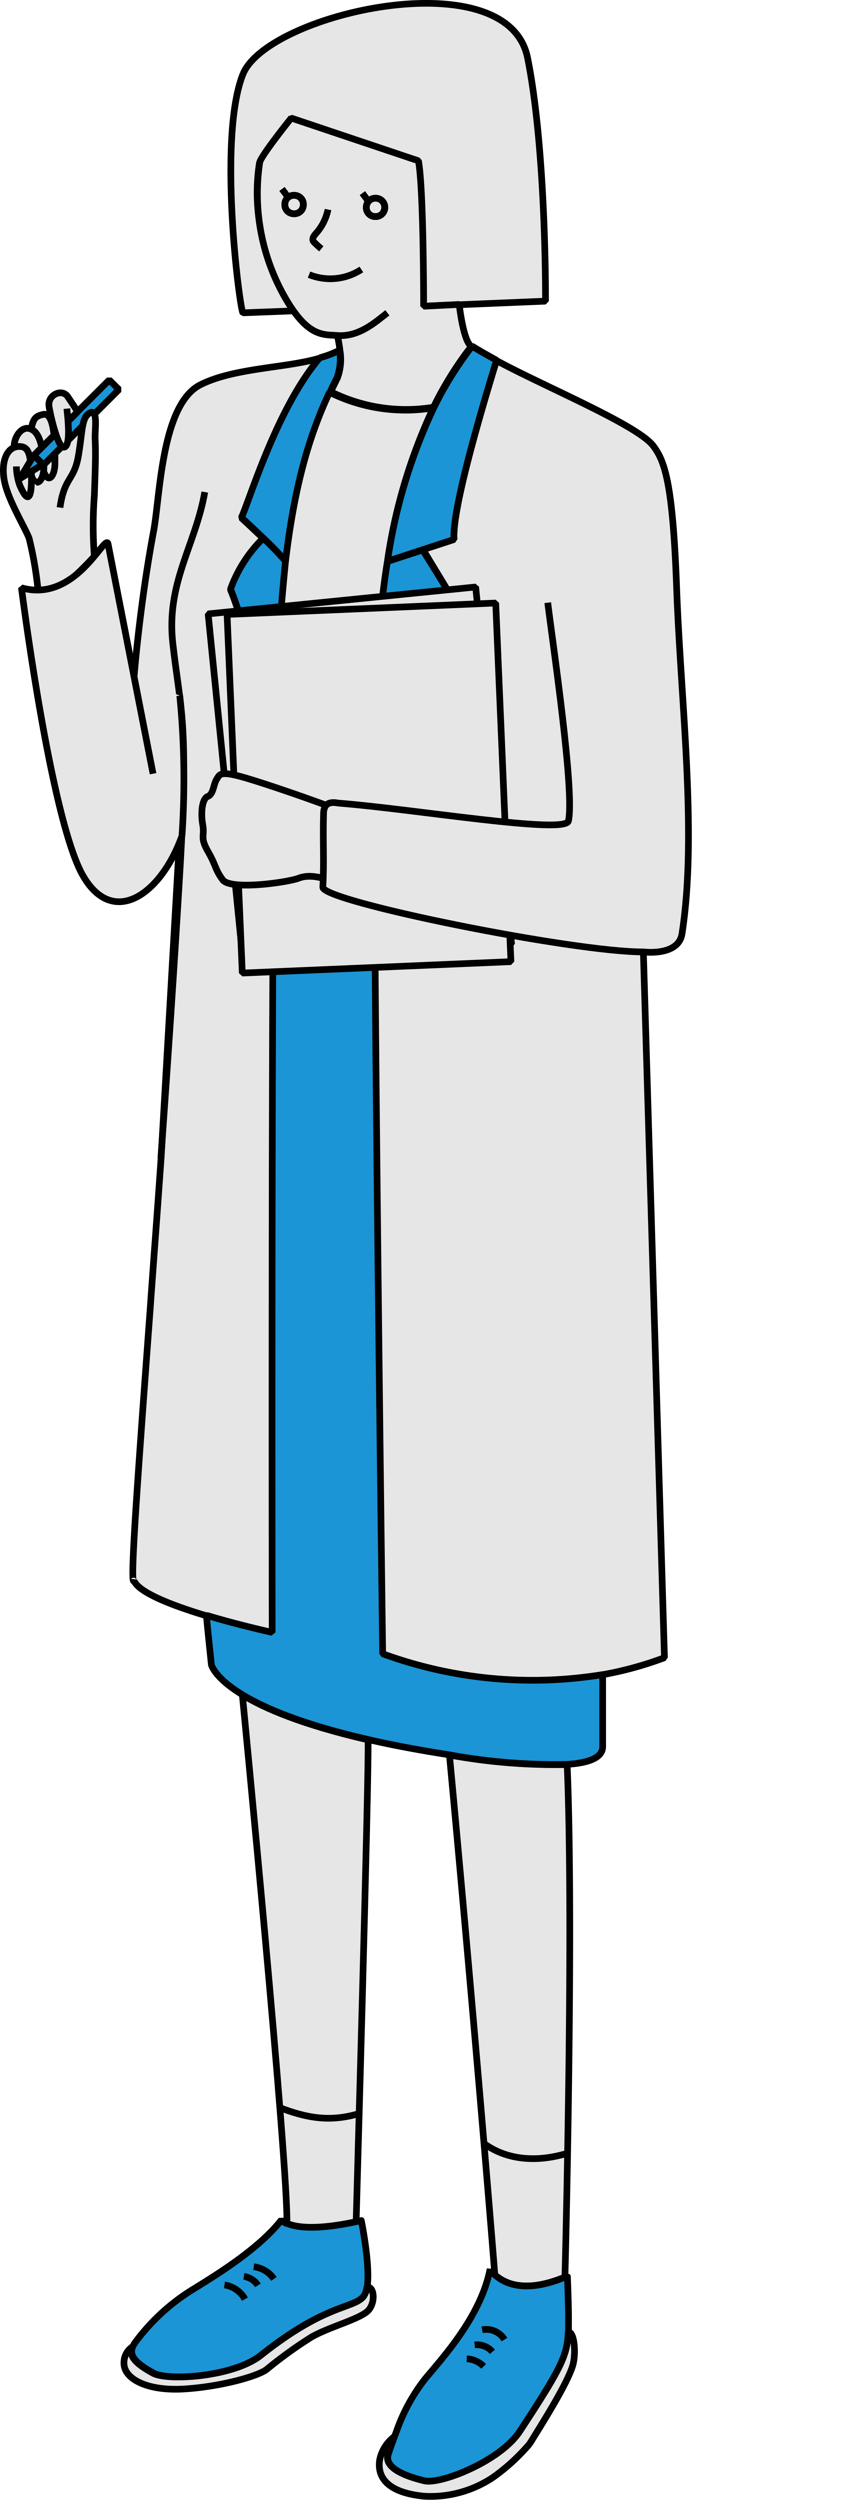 <svg xmlns="http://www.w3.org/2000/svg" width="96.03" height="280.75" viewBox="0 0 96.03 280.75">
  <title>index-intitute-man</title>
  <g>
    <polyline points="8.57 46.78 9.53 48.27 8.72 58.7 6 58.24 1.99 53.68" fill="#e6e6e6" stroke="#000" stroke-linejoin="bevel" stroke-width="0.75"/>
    <path d="M3.51,48.2C3.72,47,4,46.73,4.85,46.54c1.48-.33,1.31,4.49,1.32,5.53,0,1.25-.68,2.4-1.26.89" fill="#e6e6e6" stroke="#000" stroke-linejoin="bevel" stroke-width="0.75"/>
    <path d="M1.59,50.12c0-1.1.89-2.4,1.92-1.92s1.21,2.13,1.37,3.32C5.2,54,4,55,3.51,53.37" fill="#e6e6e6" stroke="#000" stroke-linejoin="bevel" stroke-width="0.75"/>
    <path d="M20.65,85.79,18.09,130.1c-.23,3.27-.46,6.47-.69,9.56-.15,2-.29,4-.44,6-.06.94-.13,1.86-.2,2.78-1.29,17.54-2.2,29.82-1.71,29.08.57,1.36,4.42,2.82,8.15,3.94s7.39,1.92,7.39,1.92-.07-46.89.09-78.47c0-5,.05-9.59.09-13.57v-.78c-1.49-16.71-4.89-24.35-4.89-24.35a15.29,15.29,0,0,1,3.68-5.74c-1.25-1.21-2.45-2.31-2.45-2.31,1-2.2,4-12.29,8.79-17.94-3.72,1.12-9.61,1.07-13.41,3-4.37,2.23-4.5,12.49-5.24,16.44C15.67,68.09,15.06,76,15.06,76" fill="#e6e6e6" stroke="#000" stroke-linejoin="bevel" stroke-width="0.75"/>
    <path d="M23,55.26c-1.05,6-4.36,10.2-3.59,17,.86,7.61,1.79,8.55.81,25.34-.64,10.85-1.4,22-2.15,32.48" fill="none" stroke="#000" stroke-linejoin="bevel" stroke-width="0.75"/>
    <line x1="43.52" y1="63.03" x2="43.52" y2="63.03" fill="none" stroke="#000" stroke-linejoin="bevel" stroke-width="0.75"/>
    <path d="M50.88,67.24S42.42,82.6,42.09,92.63V91c0-.19,0-.38,0-.56,0-.41,0-.79,0-1.11a2.44,2.44,0,0,1,0-.27c0-.17,0-.33,0-.46v-.14a.76.76,0,0,1,0-.15c.17-4.54-.35-14.53,1.38-25.24l4-1.31Z" fill="#1b95d5" stroke="#000" stroke-linejoin="bevel" stroke-width="0.75"/>
    <path d="M42.09,92.68v0h0" fill="none" stroke="#000" stroke-linejoin="bevel" stroke-width="0.75"/>
    <path d="M32.14,63.08h0" fill="none" stroke="#000" stroke-linejoin="bevel" stroke-width="0.75"/>
    <path d="M32.13,63.08a267.06,267.06,0,0,0-1.35,27.44c-1.49-16.71-4.89-24.35-4.89-24.35a15.29,15.29,0,0,1,3.68-5.74A33.37,33.37,0,0,1,32.13,63.08Z" fill="#1b95d5" stroke="#000" stroke-linejoin="bevel" stroke-width="0.75"/>
    <path d="M37.83,42.46c-.26.52-.51,1-.75,1.56-2.37,5.08-3.95,10.67-4.95,19.06a33.37,33.37,0,0,0-2.56-2.65c-1.25-1.21-2.45-2.31-2.45-2.31,1-2.2,4-12.29,8.79-17.94a11.24,11.24,0,0,0,2.22-.85A6,6,0,0,1,37.83,42.46Z" fill="#1b95d5" stroke="#000" stroke-linejoin="bevel" stroke-width="0.75"/>
    <path d="M40,249.53h0" fill="none" stroke="#000" stroke-linejoin="bevel" stroke-width="0.75"/>
    <path d="M40,249.53c-4.61,1-6.76.61-7.7.21l-.08,0c.19-6.29-5-59.41-5-59.41,2.48,1.53,6.77,3.37,14.12,5.06C41.45,199.46,40,249.09,40,249.53Z" fill="#e6e6e6" stroke="#000" stroke-linejoin="bevel" stroke-width="0.75"/>
    <line x1="63.45" y1="255.73" x2="63.45" y2="255.72" fill="none" stroke="#000" stroke-linejoin="bevel" stroke-width="0.75"/>
    <path d="M63.45,255.72c-4.61,1.92-6.93.64-7.88-.25h0c0-.34-2.38-29.57-5.09-58.38a65.63,65.63,0,0,0,13.22,1.07C64.48,216.44,63.47,255.21,63.45,255.72Z" fill="#e6e6e6" stroke="#000" stroke-linejoin="bevel" stroke-width="0.75"/>
    <path d="M41.24,256.81a2,2,0,0,1-.43,1.13c-1.26,1.33-4.29.82-11.49,6.55-3.08,2.45-10.43,2.92-12.08,2-2-1.08-2.55-1.86-2.44-2.58a1.42,1.42,0,0,1,.12-.4,2.92,2.92,0,0,1,.34-.55,23,23,0,0,1,6.64-6c2.79-1.73,7.25-4.51,9.71-7.66a1.53,1.53,0,0,0,.6.41l.08,0c.94.4,3.09.78,7.7-.21l.59-.13S41.61,254.36,41.24,256.81Z" fill="#1b95d5" stroke="#000" stroke-linejoin="bevel" stroke-width="0.75"/>
    <path d="M63.85,261.06c0,.29,0,.56,0,.81-.1,2.63-.71,4-5.44,11.17-2.22,3.38-9,6-10.72,5.56-3.11-.74-4.51-1.78-4.06-3.06.22-.66.45-1.29.67-1.89.06-.17.13-.33.19-.49h0a20.48,20.48,0,0,1,3.25-6c2.14-2.57,6.26-7.07,7.31-12.35a2.92,2.92,0,0,0,.54.66h0c1,.89,3.27,2.17,7.88.25l.1,0h0l.16-.06S63.88,259.13,63.85,261.06Z" fill="#1b95d5" stroke="#000" stroke-linejoin="bevel" stroke-width="0.75"/>
    <path d="M41.45,259.37c-.75,1-4.47,1.92-6.49,3.1a48.06,48.06,0,0,0-5,3.61c-1,.78-5.15,1.94-9.2,2.2s-6.49-1-6.8-2.53a2.17,2.17,0,0,1,.92-2.21,1.42,1.42,0,0,0-.12.4c-.11.72.44,1.5,2.44,2.58,1.65.89,9,.42,12.08-2,7.2-5.73,10.23-5.22,11.49-6.55a2,2,0,0,0,.43-1.13C42,256.73,42.2,258.4,41.45,259.37Z" fill="#e6e6e6" stroke="#000" stroke-linejoin="bevel" stroke-width="0.75"/>
    <path d="M44.47,273.15h0" fill="none" stroke="#000" stroke-linejoin="bevel" stroke-width="0.75"/>
    <path d="M64.3,265.74c-.67,2.05-3,5.78-4.81,8.7a22.46,22.46,0,0,1-4.07,3.74,12.63,12.63,0,0,1-7.77,2.15c-4.44-.43-5.29-2.37-5-4.12a4.4,4.4,0,0,1,1.62-2.56c-.22.6-.45,1.23-.67,1.89-.45,1.28,1,2.32,4.06,3.06,1.77.43,8.5-2.18,10.72-5.56,4.73-7.2,5.34-8.54,5.44-11.17C64.57,261.9,64.71,264.5,64.3,265.74Z" fill="#e6e6e6" stroke="#000" stroke-linejoin="bevel" stroke-width="0.75"/>
    <path d="M54.15,261.64a2.39,2.39,0,0,1,2.51,1.1" fill="none" stroke="#000" stroke-linejoin="bevel" stroke-width="0.75"/>
    <path d="M53.31,263.33a2.33,2.33,0,0,1,2,.78" fill="none" stroke="#000" stroke-linejoin="bevel" stroke-width="0.75"/>
    <path d="M52.42,264.9a2.8,2.8,0,0,1,1.9.85" fill="none" stroke="#000" stroke-linejoin="bevel" stroke-width="0.75"/>
    <path d="M28.5,254.56a3.22,3.22,0,0,1,2.27,1.37" fill="none" stroke="#000" stroke-linejoin="bevel" stroke-width="0.75"/>
    <path d="M27.39,255.65a2.22,2.22,0,0,1,1.58,1" fill="none" stroke="#000" stroke-linejoin="bevel" stroke-width="0.75"/>
    <path d="M25.21,256.6a3.18,3.18,0,0,1,2.3,1.6" fill="none" stroke="#000" stroke-linejoin="bevel" stroke-width="0.75"/>
    <path d="M76.6,104.87C78.34,93.66,76.47,79,76,66.11c-.43-12-1.37-14.34-2.6-16-1.69-2.34-12.18-6.66-17.64-9.62C54.42,44.88,50.7,57.18,51,60.58l-3.49,1.14,3.34,5.52S42.42,82.6,42.09,92.63h0v5.79c0,.15,0,.31,0,.46,0,1.26,0,2.6,0,4v1c0,.32,0,.64,0,1,0,1,0,2,0,3.08.21,28.72.85,77.8.85,77.8a49.05,49.05,0,0,0,24.69,2.32,39.06,39.06,0,0,0,7-1.92l-2.37-79.26S76.2,107.43,76.6,104.87Z" fill="#e6e6e6" stroke="#000" stroke-linejoin="bevel" stroke-width="0.75"/>
    <path d="M51,60.58l-3.49,1.14-4,1.31a61,61,0,0,1,5.22-17.26,39.77,39.77,0,0,1,4.3-6.9c.77.5,1.7,1,2.74,1.59C54.42,44.88,50.7,57.18,51,60.58Z" fill="#1b95d5" stroke="#000" stroke-linejoin="bevel" stroke-width="0.75"/>
    <path d="M67.69,188.06v8.08c0,1.21-1.45,1.84-4,2a65.63,65.63,0,0,1-13.22-1.07l-1.2-.19c-3-.49-5.65-1-8-1.55-7.35-1.69-11.64-3.53-14.12-5.06-3.11-1.91-3.41-3.33-3.41-3.33-.26-2.52-.34-3.2-.56-5.54,3.76,1.13,7.39,1.92,7.39,1.92s-.07-46.89.09-78.47a51.63,51.63,0,0,0,11.47,3.07c.21,28.72.85,77.8.85,77.8A49.05,49.05,0,0,0,67.69,188.06Z" fill="#1b95d5" stroke="#000" stroke-linejoin="bevel" stroke-width="0.75"/>
    <path d="M42.09,92.64v5.79c0,.15,0,.31,0,.46,0,1.26,0,2.6,0,4v1c0,.31,0,.64,0,1,0,1,0,2,0,3.08a51.63,51.63,0,0,1-11.47-3.07c0-5,.05-9.59.09-13.57v-.78a267.06,267.06,0,0,1,1.35-27.44c1-8.39,2.58-14,4.95-19.06a19.07,19.07,0,0,0,11.66,1.75A61,61,0,0,0,43.52,63c-1.73,10.71-1.21,20.7-1.38,25.24a.76.76,0,0,0,0,.15v.14c0,.13,0,.29,0,.46a2.44,2.44,0,0,0,0,.27c0,.32,0,.7,0,1.11,0,.18,0,.37,0,.56v1.67Z" fill="#e6e6e6" stroke="#000" stroke-linejoin="bevel" stroke-width="0.75"/>
    <path d="M31.42,236.69c3.11,1.2,5.7,1.62,8.9.67" fill="none" stroke="#000" stroke-linejoin="bevel" stroke-width="0.75"/>
    <path d="M54.35,240.71c2.1,1.55,5.29,2.34,9.4,1.1" fill="none" stroke="#000" stroke-linejoin="bevel" stroke-width="0.75"/>
    <rect x="25.31" y="67.33" width="30.2" height="40.31" stroke-width="0.75" fill="#e6e6e6" stroke="#000" stroke-linejoin="bevel" transform="translate(-8.54 4.48) rotate(-5.74)"/>
    <rect x="26.34" y="68.35" width="30.2" height="40.31" stroke-width="0.75" fill="#e6e6e6" stroke="#000" stroke-linejoin="bevel" transform="translate(-3.71 1.83) rotate(-2.43)"/>
    <path d="M25,98.79c-.86-1.18-.71-1.54-1.64-3.17s-.35-1.64-.59-3-.07-2.94.57-3.18.63-1.36,1-1.94.38-1,3.51-.06,10.32,3.43,13.88,5a44.41,44.41,0,0,0-3.88,6.78h0c-.1,0-2.52-1.32-4.32-.59C32.17,99.12,25.83,100,25,98.79Z" fill="#e6e6e6" stroke="#000" stroke-linejoin="bevel" stroke-width="0.75"/>
    <path d="M61.52,67.68c.55,4.49,3.06,21.31,2.32,24.52-.34,1.52-17.27-1.33-25.72-2-.28,0-1.74-.5-1.78,1.15-.09,3.34.08,5.16-.08,8.28-.09,1.6,28.27,7.32,36,7.27" fill="#e6e6e6" stroke="#000" stroke-linejoin="bevel" stroke-width="0.75"/>
    <path d="M95.5,90.67s0,0,0,0" fill="none" stroke="#000" stroke-linejoin="bevel"/>
    <path d="M95.57,90.78l0,0" fill="none" stroke="#000" stroke-linejoin="bevel"/>
    <path d="M95.5,90.67s0,0,0,0" fill="none" stroke="#000" stroke-linejoin="bevel"/>
    <path d="M93.55,92.44s0,0,0,0" fill="none" stroke="#000" stroke-linejoin="bevel"/>
    <rect x="2.56" y="46.69" width="12.02" height="1.53" stroke-width="0.75" fill="#1b95d5" stroke="#000" stroke-linejoin="bevel" transform="translate(-31.05 19.96) rotate(-45)"/>
    <path d="M6.74,57c.48-3.43,1.58-3,2.06-5.78s.34-4.37,1.3-4.85.52,1.91.59,3.09c.08,1.69,0,3.36-.09,6.17a44.23,44.23,0,0,0,0,6.84s-6,6.64-6.33,3.79a41.71,41.71,0,0,0-1-5.81C2.82,59.25.9,56.16.49,54s.28-4.06,1.92-3.84c.94.13,1,1.36,1.1,2.7.09,1.73,0,4.65-1.3,1.61a6.79,6.79,0,0,1-.37-2.09" fill="#e6e6e6" stroke="#000" stroke-linejoin="bevel" stroke-width="0.75"/>
    <path d="M15.06,76l2.13,10.89s-4.05-20.66-5.05-25.79c-.28-1.39-3.55,6.68-9.73,4.91,0,0,3.29,26.14,6.94,32.38,3.39,5.81,8.74,2.06,11.09-4.52a95.23,95.23,0,0,0-.25-15.74" fill="#e6e6e6" stroke="#000" stroke-linejoin="bevel" stroke-width="0.75"/>
    <path d="M7.51,45.89l.1,1c.14,1.62.17,3.4-.5,3.33S5.58,46.29,5.5,45.58c-.14-1.27,1.51-2,2.13-1,0,0,.38.55,1.09,1.66l-.91.92" fill="#e6e6e6" stroke="#000" stroke-linejoin="bevel" stroke-width="0.75"/>
    <polygon points="2.21 53.77 3.79 51.13 4.82 52.14 2.21 53.77" fill="#1b95d5" stroke="#000" stroke-linejoin="bevel" stroke-width="0.75"/>
    <g>
      <path d="M33.06,21.94a1,1,0,0,0-1.07,1A1,1,0,0,0,33,24a1,1,0,0,0,1.07-1A1,1,0,0,0,33.06,21.94Z" fill="#e6e6e6" stroke="#000" stroke-linejoin="bevel" stroke-width="0.75"/>
      <path d="M47.53,34.39l13.74-.57s.1-16.75-2-27.25C57.12-4.65,30,1.49,27.28,8.35c-2.84,7.14-.39,26.14,0,26.78l6.3-.24-.09-.11a21.13,21.13,0,0,1-4.33-16.59" fill="#e6e6e6" stroke="#000" stroke-linejoin="bevel" stroke-width="0.75"/>
      <path d="M42.21,22.26a1,1,0,0,0-.82.36,1,1,0,0,0-.24.63,1,1,0,0,0,1,1.07,1,1,0,0,0,.07-2.06Z" fill="#e6e6e6" stroke="#000" stroke-linejoin="bevel" stroke-width="0.75"/>
      <path d="M47,18.06l-14.29-4.8s-3.22,4-3.53,4.93A23.48,23.48,0,0,0,32,33.39c2.59,4.53,4.33,4.16,5.89,4.29a13.82,13.82,0,0,1,.29,1.68,5.94,5.94,0,0,1-.29,3.1c-.25.51-.5,1-.74,1.53a18.9,18.9,0,0,0,11.54,1.74,38.94,38.94,0,0,1,4.25-6.83c-.92-.6-1.36-4.71-1.36-4.71l-4,.2S47.59,21.3,47,18.06Zm-5.59,4.56a1,1,0,0,1,.82-.36,1,1,0,0,1-.07,2.06,1,1,0,0,1-1-1.07A1,1,0,0,1,41.39,22.62ZM33,24a1,1,0,0,1-1-1.06,1,1,0,0,1,1.07-1,1,1,0,0,1,1,1.06A1,1,0,0,1,33,24Z" fill="#e6e6e6" stroke="#000" stroke-linejoin="bevel" stroke-width="0.75"/>
    </g>
    <path d="M34.06,23A1,1,0,0,1,33,24a1,1,0,0,1-1-1.06,1,1,0,0,1,1.07-1A1,1,0,0,1,34.06,23Z" fill="#e6e6e6" stroke="#000" stroke-linejoin="bevel" stroke-width="0.75"/>
    <path d="M43.2,23.32a1,1,0,0,1-1.06,1,1,1,0,0,1-1-1.07,1,1,0,0,1,.24-.63,1,1,0,0,1,.82-.36A1,1,0,0,1,43.2,23.32Z" fill="#e6e6e6" stroke="#000" stroke-linejoin="bevel" stroke-width="0.75"/>
    <path d="M36.84,23.53a5.73,5.73,0,0,1-1.32,2.65c-.22.25-.48.57-.35.87a.92.92,0,0,0,.18.22,9.51,9.51,0,0,0,.74.67" fill="none" stroke="#000" stroke-linejoin="bevel" stroke-width="0.75"/>
    <path d="M34.71,30.84a6.36,6.36,0,0,0,5.88-.58" fill="none" stroke="#000" stroke-linejoin="bevel" stroke-width="0.75"/>
    <path d="M37.88,37.68c2.49.18,4.35-1.57,5.63-2.55" fill="none" stroke="#000" stroke-linejoin="bevel" stroke-width="0.75"/>
    <line x1="40.7" y1="21.69" x2="41.39" y2="22.62" fill="none" stroke="#000" stroke-linejoin="bevel" stroke-width="0.75"/>
    <path d="M31.67,21.22l.59.79" fill="none" stroke="#000" stroke-linejoin="bevel" stroke-width="0.75"/>
    <path d="M33.06,21.94a1,1,0,0,0-1.07,1A1,1,0,0,0,33,24a1,1,0,0,0,1.07-1A1,1,0,0,0,33.06,21.94Zm9.15.32a1,1,0,0,0-.82.36,1,1,0,0,0-.24.63,1,1,0,0,0,1,1.07,1,1,0,0,0,.07-2.06Z" fill="none" stroke="#000" stroke-linejoin="bevel" stroke-width="0.75"/>
  </g>
</svg>
